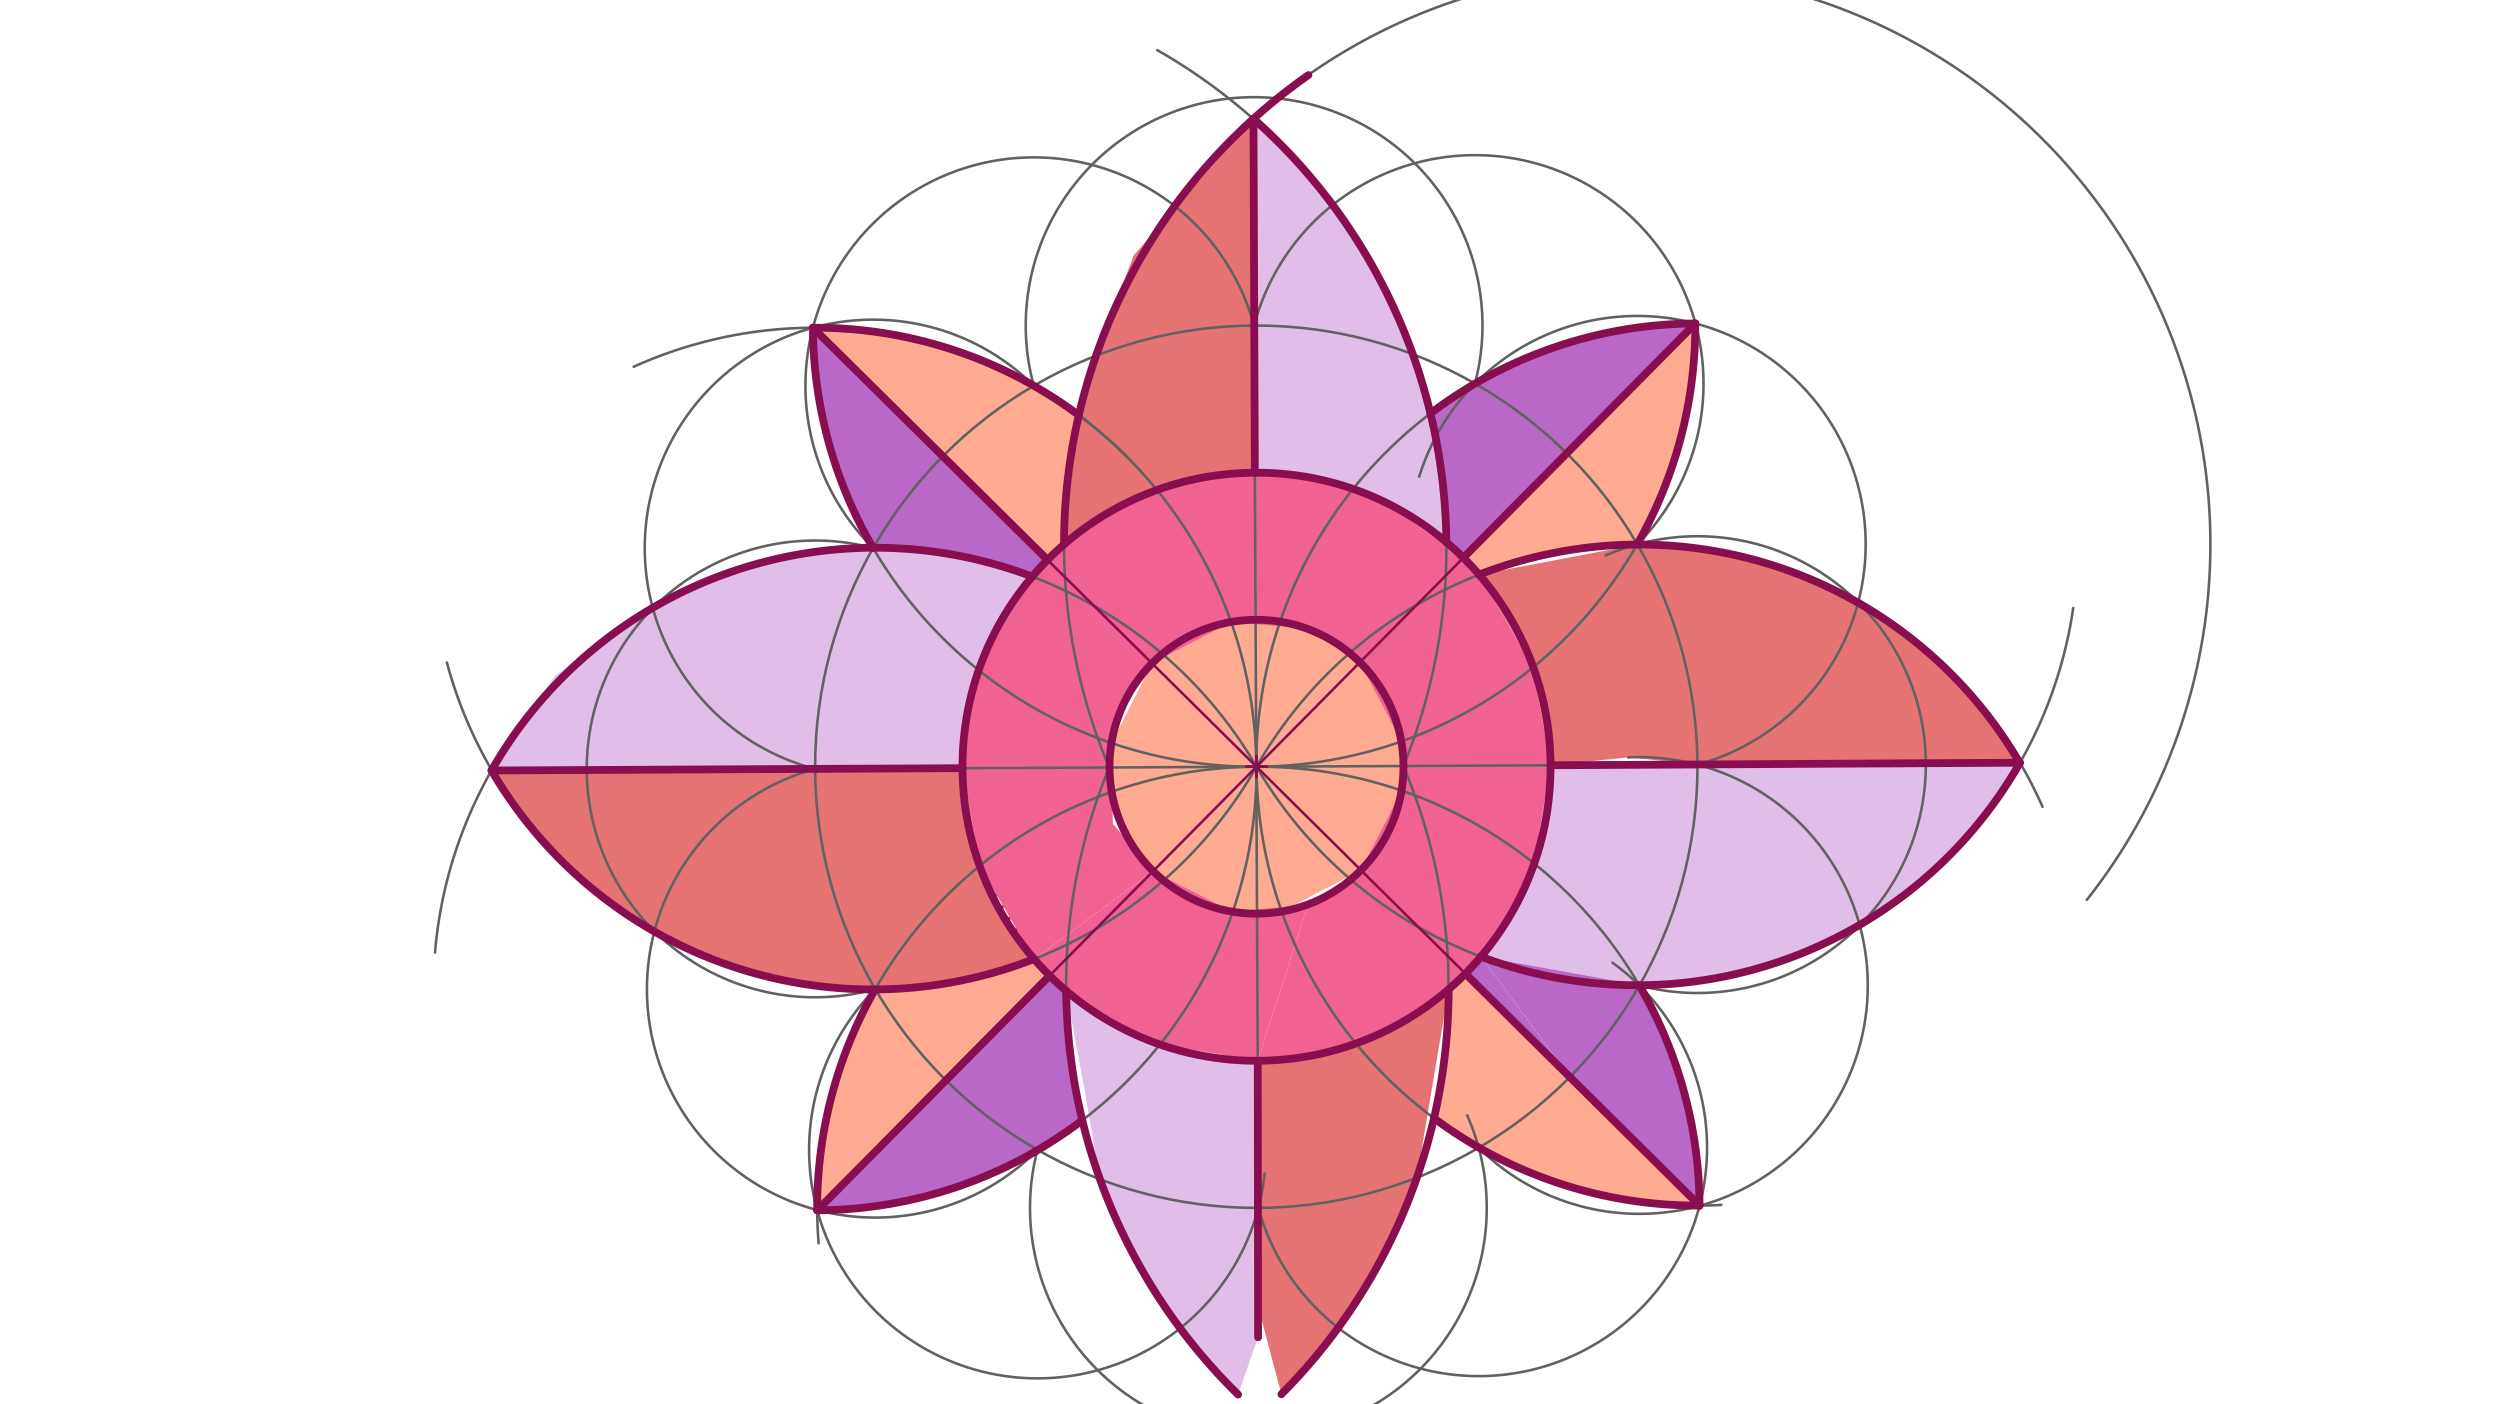 <svg xmlns="http://www.w3.org/2000/svg" class="svg--816" height="100%" preserveAspectRatio="xMidYMid meet" viewBox="0 0 963.78 541.417" width="100%"><defs><marker id="marker-arrow" markerHeight="16" markerUnits="userSpaceOnUse" markerWidth="24" orient="auto-start-reverse" refX="24" refY="4" viewBox="0 0 24 8"><path d="M 0 0 L 24 4 L 0 8 z" stroke="inherit"></path></marker></defs><g class="aux-layer--949"><g class="element--733"><defs><pattern height="5" id="fill_286_azaoex__pattern-stripes" patternTransform="rotate(-45)" patternUnits="userSpaceOnUse" width="5"><rect fill="#880E4F" height="1" transform="translate(0,0)" width="5"></rect></pattern></defs><g fill="url(#fill_286_azaoex__pattern-stripes)"><path d="M 189.499 297.024 L 371.047 296.141 L 371.047 296.141 L 371.047 296.141 A 113.356 113.356 0 0 0 398.645 369.712 L 337.358 381.439 L 289 370.531 L 287.865 374.335 L 287.865 374.335 A 170.275 170.275 0 0 1 189.499 297.024 Z" stroke="none"></path></g></g><g class="element--733"><defs><pattern height="5" id="fill_290_3v7zcv__pattern-stripes" patternTransform="rotate(-45)" patternUnits="userSpaceOnUse" width="5"><rect fill="#880E4F" height="1" transform="translate(0,0)" width="5"></rect></pattern></defs><g fill="url(#fill_290_3v7zcv__pattern-stripes)"><path d="M 189.499 297.024 L 371.047 296.141 L 404.636 376.123 L 189.499 297.024 Z" stroke="none"></path></g></g><g class="element--733"><defs><pattern height="5" id="fill_294_1qe4nn__pattern-stripes" patternTransform="rotate(-45)" patternUnits="userSpaceOnUse" width="5"><rect fill="#880E4F" height="1" transform="translate(0,0)" width="5"></rect></pattern></defs><g fill="url(#fill_294_1qe4nn__pattern-stripes)"><path d="M 189.499 297.024 L 279 224.531 L 301 280.531 L 189.499 297.024 Z" stroke="none"></path></g></g></g><g class="main-layer--75a"><g class="element--733"><g fill="#E1BEE7" opacity="1"><path d="M 189.499 297.024 L 214 260.531 L 252.097 234.056 L 252.097 234.056 L 252.097 234.056 A 170.26 170.26 0 0 1 336.542 211.166 L 336.542 211.166 L 336.542 211.166 A 170.26 170.26 0 0 1 397.921 222.296 L 377.321 258.389 L 371.047 296.141 L 189.499 297.024 Z" stroke="none"></path></g></g><g class="element--733"><g fill="#E1BEE7" opacity="1"><path d="M 597.757 295.021 L 778.72 294.034 L 778.72 294.034 L 778.72 294.034 A 169.881 169.881 0 0 1 744.237 336.676 L 778.72 294.034 A 169.881 169.881 0 0 1 717.374 356.288 L 717.374 356.288 L 717.374 356.288 A 169.881 169.881 0 0 1 658.5 377.595 L 631.946 379.814 L 631.946 379.814 L 631.946 379.814 A 169.881 169.881 0 0 1 593.01 375.487 L 631.946 379.814 A 169.881 169.881 0 0 1 570.939 368.801 L 591.438 332.904 L 597.757 295.021 Z" stroke="none"></path></g></g><g class="element--733"><g fill="#E1BEE7" opacity="1"><path d="M 483.237 45.791 L 513.757 79.018 L 513.757 79.018 L 513.757 79.018 A 221.061 221.061 0 0 1 551.456 159.393 L 551.456 159.393 L 551.456 159.393 A 221.061 221.061 0 0 1 557.593 209.021 L 557.593 209.021 L 557.593 209.021 A 113.356 113.356 0 0 0 521.611 188.505 L 483.754 182.227 L 483.237 45.791 Z" stroke="none"></path></g></g><g class="element--733"><g fill="#E1BEE7" opacity="1"><path d="M 484.874 408.936 L 484.942 466.333 L 485 515.531 L 477.302 537.608 L 454.969 512.074 L 454.969 512.074 L 454.969 512.074 A 220.938 220.938 0 0 1 424.062 454.63 L 418 419.531 L 411.02 381.98 L 447.174 402.65 L 484.874 408.936 Z" stroke="none"></path></g></g><g class="element--733"><g fill="#E57373" opacity="1"><path d="M 483.237 45.791 L 483.754 182.227 L 483.754 182.227 L 483.754 182.227 A 113.356 113.356 0 0 0 446.031 188.917 L 446.011 188.861 L 446.011 188.861 A 113.386 113.386 0 0 0 403.766 215.779 L 410.196 209.889 L 410.196 209.889 A 220.929 220.929 0 0 1 422.536 137.119 L 437 98.531 L 483.237 45.791 Z" stroke="none"></path></g></g><g class="element--733"><g fill="#E57373" opacity="1"><path d="M 570.236 221.539 L 631.116 209.935 L 631.116 209.935 L 631.116 209.935 A 169.883 169.883 0 0 1 716.312 232.362 L 716.312 232.362 L 716.312 232.362 A 169.883 169.883 0 0 1 778.617 294.094 L 727.01 294.316 L 654.62 294.711 L 627.741 291.985 L 597.757 295.021 L 591.071 257.223 L 570.236 221.539 Z" stroke="none"></path></g></g><g class="element--733"><g fill="#E57373" opacity="1"><path d="M 484.874 408.936 L 522.704 402.27 L 558.469 381.394 L 546.22 453.994 L 546.22 453.994 L 546.22 453.994 A 221.102 221.102 0 0 1 515.886 511.873 L 493.99 537.486 L 484.986 503.534 L 484.874 408.936 Z" stroke="none"></path></g></g><g class="element--733"><g fill="#E57373" opacity="1"><path d="M 189.499 297.024 L 371.047 296.141 L 377.686 333.808 L 377.686 333.808 L 377.686 333.808 A 113.356 113.356 0 0 0 398.645 369.712 L 398.645 369.712 L 398.645 369.712 A 170.275 170.275 0 0 1 337.358 381.439 L 337.358 381.439 L 337.358 381.439 A 170.275 170.275 0 0 1 252.257 359.117 L 252.257 359.117 L 252.257 359.117 A 170.275 170.275 0 0 1 189.499 297.024 Z" stroke="none"></path></g></g><g class="element--733"><g fill="#BA68C8" opacity="1"><path d="M 403.832 215.844 L 313.397 126.345 L 313.397 126.345 L 313.397 126.345 A 170.079 170.079 0 0 0 336.542 211.166 L 336.542 211.166 L 336.542 211.166 A 170.26 170.26 0 0 1 397.921 222.296 Z" stroke="none"></path></g></g><g class="element--733"><g fill="#BA68C8" opacity="1"><path d="M 557.593 209.021 L 551.456 159.393 L 551.456 159.393 L 551.456 159.393 A 170.069 170.069 0 0 1 633.437 126 L 653.551 124.707 L 586.703 192.237 L 564.149 215.02 L 557.593 209.021 Z" stroke="none"></path></g></g><g class="element--733"><g fill="#BA68C8" opacity="1"><path d="M 570.939 368.801 L 631.946 379.814 L 631.946 379.814 L 631.946 379.814 A 170.079 170.079 0 0 1 655.198 464.763 L 605.191 415.229 L 570.939 368.801 Z" stroke="none"></path></g></g><g class="element--733"><g fill="#BA68C8" opacity="1"><path d="M 564.937 375.355 L 570.939 368.801 L 605.191 415.229 L 564.937 375.355 Z" stroke="none"></path></g></g><g class="element--733"><g fill="#BA68C8" opacity="1"><path d="M 404.636 376.123 L 411.02 381.98 L 417.232 431.88 L 417.232 431.88 L 417.232 431.88 A 170.167 170.167 0 0 1 349.501 462.895 L 417.232 431.88 A 170.167 170.167 0 0 1 315.045 466.587 L 364.678 416.47 L 404.636 376.123 Z" stroke="none"></path></g></g><g class="element--733"><g fill="#FFAB91" opacity="1"><path d="M 313.397 126.345 L 313.397 126.345 L 313.397 126.345 A 170.079 170.079 0 0 1 398.548 148.711 L 415.895 160.067 L 410.196 209.889 L 403.832 215.844 L 363.47 175.9 L 313.397 126.345 Z" stroke="none"></path></g></g><g class="element--733"><g fill="#FFAB91" opacity="1"><path d="M 564.149 215.02 L 653.551 124.707 L 653.551 124.707 L 653.551 124.707 A 170.079 170.079 0 0 1 631.116 209.935 L 631.116 209.935 L 631.116 209.935 A 169.883 169.883 0 0 0 570.236 221.539 Z" stroke="none"></path></g></g><g class="element--733"><g fill="#FFAB91" opacity="1"><path d="M 564.937 375.355 L 655.198 464.763 L 655.198 464.763 L 655.198 464.763 A 169.99 169.99 0 0 1 582.418 448.776 L 655.198 464.763 A 169.99 169.99 0 0 1 552.82 431.083 L 552.82 431.083 L 552.82 431.083 A 221.102 221.102 0 0 0 558.469 381.394 Z" stroke="none"></path></g></g><g class="element--733"><g fill="#FFAB91" opacity="1"><path d="M 404.636 376.123 L 315.045 466.587 L 315.045 466.587 L 315.045 466.587 A 170.079 170.079 0 0 1 337.358 381.439 L 337.358 381.439 L 337.358 381.439 A 170.275 170.275 0 0 0 398.645 369.712 Z" stroke="none"></path></g></g><g class="element--733"><g fill="#FFAB91" opacity="1"><path d="M 444.128 255.724 L 462 240.531 L 493.501 239.654 L 503.735 242.319 L 503.735 242.319 L 503.735 242.319 A 56.662 56.662 0 0 1 541.064 295.439 L 541.064 295.439 L 541.064 295.439 A 56.662 56.662 0 0 1 524.658 335.457 L 494.111 351.405 L 475.245 351.498 L 444.53 335.841 L 444.53 335.841 L 444.53 335.841 A 56.662 56.662 0 0 1 428.572 305.256 L 428.481 286.448 L 444.128 255.724 Z" stroke="none"></path></g></g><g class="element--733"><g fill="#F06292" opacity="1"><path d="M 397.921 222.296 L 397.921 222.296 L 397.921 222.296 A 113.356 113.356 0 0 1 465.37 183.834 L 465.37 183.834 L 465.37 183.834 A 113.356 113.356 0 0 1 533.467 193.393 L 564.149 215.02 L 570.236 221.539 L 591.071 257.223 L 591.071 257.223 L 591.071 257.223 A 170.079 170.079 0 0 1 540.22 285.838 L 524.265 255.312 L 503.735 242.319 L 474.604 239.772 L 444.128 255.724 L 444.128 255.724 L 444.128 255.724 A 56.662 56.662 0 0 0 428.481 286.448 L 395.002 296.023 L 371.047 296.141 L 371.047 296.141 L 371.047 296.141 A 113.356 113.356 0 0 1 397.921 222.296 Z" stroke="none"></path></g></g><g class="element--733"><g fill="#F06292" opacity="1"><path d="M 428.481 286.448 L 371.047 296.141 L 377.686 333.808 L 398.645 369.712 L 444.53 335.841 L 429 317.531 L 428.481 286.448 Z" stroke="none"></path></g></g><g class="element--733"><g fill="#F06292" opacity="1"><path d="M 444.53 335.841 L 475.245 351.498 L 504.288 348.639 L 484.874 408.936 L 447.174 402.65 L 447.174 402.65 L 447.174 402.65 A 113.356 113.356 0 0 1 404.636 376.123 L 398.645 369.712 L 444.53 335.841 Z" stroke="none"></path></g></g><g class="element--733"><g fill="#F06292" opacity="1"><path d="M 504.288 348.639 L 524.658 335.457 L 564.937 375.355 L 564.937 375.355 L 564.937 375.355 A 113.356 113.356 0 0 1 522.704 402.27 L 522.704 402.27 L 522.704 402.27 A 113.356 113.356 0 0 1 484.874 408.936 L 504.288 348.639 Z" stroke="none"></path></g></g><g class="element--733"><g fill="#F06292" opacity="1"><path d="M 524.658 335.457 L 540.312 304.783 L 540.22 285.838 L 591.071 257.223 L 597.757 295.021 L 591.438 332.904 L 591.438 332.904 L 591.438 332.904 A 113.356 113.356 0 0 1 564.937 375.355 L 524.658 335.457 Z" stroke="none"></path></g></g><g class="element--733"><line stroke="#616161" stroke-dasharray="none" stroke-linecap="round" stroke-width="1" x1="292" x2="697" y1="296.531" y2="294.531"></line></g><g class="element--733"><line stroke="#616161" stroke-dasharray="none" stroke-linecap="round" stroke-width="1" x1="484.995" x2="483.435" y1="433.531" y2="117.593"></line></g><g class="element--733"><line stroke="#616161" stroke-dasharray="none" stroke-linecap="round" stroke-width="1" x1="484.995" x2="485.301" y1="433.531" y2="495.52"></line></g><g class="element--733"><g class="center--a87"><line x1="480.314" y1="295.582" x2="488.314" y2="295.582" stroke="#616161" stroke-width="1" stroke-linecap="round"></line><line x1="484.314" y1="291.582" x2="484.314" y2="299.582" stroke="#616161" stroke-width="1" stroke-linecap="round"></line><circle class="hit--87b" cx="484.314" cy="295.582" r="4" stroke="none" fill="transparent"></circle></g><circle cx="484.314" cy="295.582" fill="none" r="170.079" stroke="#616161" stroke-dasharray="none" stroke-width="1"></circle></g><g class="element--733"><g class="center--a87"><line x1="480.314" y1="295.582" x2="488.314" y2="295.582" stroke="#616161" stroke-width="1" stroke-linecap="round"></line><line x1="484.314" y1="291.582" x2="484.314" y2="299.582" stroke="#616161" stroke-width="1" stroke-linecap="round"></line><circle class="hit--87b" cx="484.314" cy="295.582" r="4" stroke="none" fill="transparent"></circle></g><circle cx="484.314" cy="295.582" fill="none" r="113.386" stroke="#616161" stroke-dasharray="none" stroke-width="1"></circle></g><g class="element--733"><g class="center--a87"><line x1="480.314" y1="295.582" x2="488.314" y2="295.582" stroke="#616161" stroke-width="1" stroke-linecap="round"></line><line x1="484.314" y1="291.582" x2="484.314" y2="299.582" stroke="#616161" stroke-width="1" stroke-linecap="round"></line><circle class="hit--87b" cx="484.314" cy="295.582" r="4" stroke="none" fill="transparent"></circle></g><circle cx="484.314" cy="295.582" fill="none" r="56.693" stroke="#616161" stroke-dasharray="none" stroke-width="1"></circle></g><g class="element--733"><path d="M 484.314 295.582 A 170.079 170.079 0 0 0 244.304 141.385" fill="none" stroke="#616161" stroke-dasharray="none" stroke-linecap="round" stroke-width="1"></path></g><g class="element--733"><path d="M 483.474 125.505 A 88.039 88.039 0 1 0 336.772 211.437" fill="none" stroke="#616161" stroke-dasharray="none" stroke-linecap="round" stroke-width="1"></path></g><g class="element--733"><path d="M 398.548 148.711 A 88.039 88.039 0 1 0 318.095 297.342" fill="none" stroke="#616161" stroke-dasharray="none" stroke-linecap="round" stroke-width="1"></path></g><g class="element--733"><path d="M 336.603 211.271 A 88.039 88.039 0 1 0 339.043 380.894" fill="none" stroke="#616161" stroke-dasharray="none" stroke-linecap="round" stroke-width="1"></path></g><g class="element--733"><path d="M 314.237 296.421 A 88.039 88.039 0 1 0 399.959 443.337" fill="none" stroke="#616161" stroke-dasharray="none" stroke-linecap="round" stroke-width="1"></path></g><g class="element--733"><path d="M 337.443 381.347 A 88.039 88.039 0 1 0 487.526 452.442" fill="none" stroke="#616161" stroke-dasharray="none" stroke-linecap="round" stroke-width="1"></path></g><g class="element--733"><path d="M 399.959 443.337 A 88.039 88.039 0 1 0 565.617 430.003" fill="none" stroke="#616161" stroke-dasharray="none" stroke-linecap="round" stroke-width="1"></path></g><g class="element--733"><path d="M 485.121 465.658 A 88.039 88.039 0 1 0 621.633 371.123" fill="none" stroke="#616161" stroke-dasharray="none" stroke-linecap="round" stroke-width="1"></path></g><g class="element--733"><path d="M 570.052 442.469 A 88.039 88.039 0 1 0 627.741 291.985" fill="none" stroke="#616161" stroke-dasharray="none" stroke-linecap="round" stroke-width="1"></path></g><g class="element--733"><path d="M 632.008 379.921 A 88.039 88.039 0 1 0 619.05 214.139" fill="none" stroke="#616161" stroke-dasharray="none" stroke-linecap="round" stroke-width="1"></path></g><g class="element--733"><path d="M 654.391 294.774 A 88.039 88.039 0 1 0 547.124 183.729" fill="none" stroke="#616161" stroke-dasharray="none" stroke-linecap="round" stroke-width="1"></path></g><g class="element--733"><path d="M 483.474 125.505 A 88.071 88.071 0 1 1 631.223 209.866" fill="none" stroke="#616161" stroke-dasharray="none" stroke-linecap="round" stroke-width="1"></path></g><g class="element--733"><path d="M 398.548 148.711 A 88.039 88.039 0 1 1 568.623 147.879" fill="none" stroke="#616161" stroke-dasharray="none" stroke-linecap="round" stroke-width="1"></path></g><g class="element--733"><path d="M 398.548 148.711 A 170.079 170.079 0 0 1 433.906 175.565" fill="none" stroke="#616161" stroke-dasharray="none" stroke-linecap="round" stroke-width="1"></path></g><g class="element--733"><path d="M 313.397 126.345 A 170.079 170.079 0 0 0 484.314 295.582" fill="none" stroke="#616161" stroke-dasharray="none" stroke-linecap="round" stroke-width="1"></path></g><g class="element--733"><path d="M 653.618 124.706 A 170.069 170.069 0 0 0 484.323 295.582" fill="none" stroke="#616161" stroke-dasharray="none" stroke-linecap="round" stroke-width="1"></path></g><g class="element--733"><path d="M 484.323 295.582 A 170.079 170.079 0 0 0 653.551 124.707" fill="none" stroke="#616161" stroke-dasharray="none" stroke-linecap="round" stroke-width="1"></path></g><g class="element--733"><path d="M 484.323 295.582 A 170.079 170.079 0 0 0 315.59 479.288" fill="none" stroke="#616161" stroke-dasharray="none" stroke-linecap="round" stroke-width="1"></path></g><g class="element--733"><path d="M 315.045 466.587 A 170.167 170.167 0 0 0 484.402 295.581" fill="none" stroke="#616161" stroke-dasharray="none" stroke-linecap="round" stroke-width="1"></path></g><g class="element--733"><path d="M 484.402 295.581 A 170.079 170.079 0 0 1 655.198 464.851" fill="none" stroke="#616161" stroke-dasharray="none" stroke-linecap="round" stroke-width="1"></path></g><g class="element--733"><path d="M 484.402 295.581 A 169.99 169.99 0 0 0 663.567 464.517" fill="none" stroke="#616161" stroke-dasharray="none" stroke-linecap="round" stroke-width="1"></path></g><g class="element--733"><path d="M 541.006 295.302 A 221.002 221.002 0 0 0 446.158 19.334" fill="none" stroke="#616161" stroke-dasharray="none" stroke-linecap="round" stroke-width="1"></path></g><g class="element--733"><path d="M 427.622 295.862 A 220.967 220.967 0 1 1 804.517 346.874" fill="none" stroke="#616161" stroke-dasharray="none" stroke-linecap="round" stroke-width="1"></path></g><g class="element--733"><path d="M 427.622 295.862 A 220.998 220.998 0 0 0 477.238 537.674" fill="none" stroke="#616161" stroke-dasharray="none" stroke-linecap="round" stroke-width="1"></path></g><g class="element--733"><path d="M 541.006 295.302 A 221.102 221.102 0 0 1 493.99 537.486" fill="none" stroke="#616161" stroke-dasharray="none" stroke-linecap="round" stroke-width="1"></path></g><g class="element--733"><path d="M 484.402 295.581 A 170.155 170.155 0 0 1 172.28 255.436" fill="none" stroke="#616161" stroke-dasharray="none" stroke-linecap="round" stroke-width="1"></path></g><g class="element--733"><path d="M 484.402 295.581 A 170.26 170.26 0 0 0 167.704 367.185" fill="none" stroke="#616161" stroke-dasharray="none" stroke-linecap="round" stroke-width="1"></path></g><g class="element--733"><path d="M 484.402 295.581 A 170.002 170.002 0 0 1 787.42 311.015" fill="none" stroke="#616161" stroke-dasharray="none" stroke-linecap="round" stroke-width="1"></path></g><g class="element--733"><path d="M 484.402 295.581 A 169.898 169.898 0 0 0 799.252 234.385" fill="none" stroke="#616161" stroke-dasharray="none" stroke-linecap="round" stroke-width="1"></path></g><g class="element--733"><g class="center--a87"><line x1="480.402" y1="295.581" x2="488.402" y2="295.581" stroke="#880E4F" stroke-width="1" stroke-linecap="round"></line><line x1="484.402" y1="291.581" x2="484.402" y2="299.581" stroke="#880E4F" stroke-width="1" stroke-linecap="round"></line><circle class="hit--87b" cx="484.402" cy="295.581" r="4" stroke="none" fill="transparent"></circle></g><circle cx="484.402" cy="295.581" fill="none" r="56.662" stroke="#880E4F" stroke-dasharray="none" stroke-width="3"></circle></g><g class="element--733"><g class="center--a87"><line x1="480.402" y1="295.581" x2="488.402" y2="295.581" stroke="#880E4F" stroke-width="1" stroke-linecap="round"></line><line x1="484.402" y1="291.581" x2="484.402" y2="299.581" stroke="#880E4F" stroke-width="1" stroke-linecap="round"></line><circle class="hit--87b" cx="484.402" cy="295.581" r="4" stroke="none" fill="transparent"></circle></g><circle cx="484.402" cy="295.581" fill="none" r="113.356" stroke="#880E4F" stroke-dasharray="none" stroke-width="3"></circle></g><g class="element--733"><path d="M 410.196 209.889 A 220.929 220.929 0 0 1 504.396 28.953" fill="none" stroke="#880E4F" stroke-dasharray="none" stroke-linecap="round" stroke-width="3"></path></g><g class="element--733"><path d="M 557.593 209.021 A 221.061 221.061 0 0 0 483.228 45.784" fill="none" stroke="#880E4F" stroke-dasharray="none" stroke-linecap="round" stroke-width="3"></path></g><g class="element--733"><path d="M 558.469 381.394 A 221.102 221.102 0 0 1 493.99 537.486" fill="none" stroke="#880E4F" stroke-dasharray="none" stroke-linecap="round" stroke-width="3"></path></g><g class="element--733"><path d="M 411.02 381.98 A 220.938 220.938 0 0 0 477.302 537.608" fill="none" stroke="#880E4F" stroke-dasharray="none" stroke-linecap="round" stroke-width="3"></path></g><g class="element--733"><path d="M 570.236 221.539 A 169.883 169.883 0 0 1 778.627 294.111" fill="none" stroke="#880E4F" stroke-dasharray="none" stroke-linecap="round" stroke-width="3"></path></g><g class="element--733"><path d="M 570.939 368.801 A 169.881 169.881 0 0 0 778.715 294.043" fill="none" stroke="#880E4F" stroke-dasharray="none" stroke-linecap="round" stroke-width="3"></path></g><g class="element--733"><path d="M 397.921 222.296 A 170.26 170.26 0 0 0 189.941 296.254" fill="none" stroke="#880E4F" stroke-dasharray="none" stroke-linecap="round" stroke-width="3"></path></g><g class="element--733"><path d="M 398.645 369.712 A 170.275 170.275 0 0 1 189.464 296.965" fill="none" stroke="#880E4F" stroke-dasharray="none" stroke-linecap="round" stroke-width="3"></path></g><g class="element--733"><path d="M 415.895 160.067 A 170.079 170.079 0 0 0 313.397 126.345" fill="none" stroke="#880E4F" stroke-dasharray="none" stroke-linecap="round" stroke-width="3"></path></g><g class="element--733"><path d="M 336.542 211.166 A 170.079 170.079 0 0 1 313.397 126.345" fill="none" stroke="#880E4F" stroke-dasharray="none" stroke-linecap="round" stroke-width="3"></path></g><g class="element--733"><path d="M 551.456 159.393 A 170.069 170.069 0 0 1 653.551 124.707" fill="none" stroke="#880E4F" stroke-dasharray="none" stroke-linecap="round" stroke-width="3"></path></g><g class="element--733"><path d="M 631.116 209.935 A 170.079 170.079 0 0 0 653.551 124.707" fill="none" stroke="#880E4F" stroke-dasharray="none" stroke-linecap="round" stroke-width="3"></path></g><g class="element--733"><path d="M 337.358 381.439 A 170.079 170.079 0 0 0 315.045 466.587" fill="none" stroke="#880E4F" stroke-dasharray="none" stroke-linecap="round" stroke-width="3"></path></g><g class="element--733"><path d="M 417.232 431.88 A 170.167 170.167 0 0 1 315.045 466.587" fill="none" stroke="#880E4F" stroke-dasharray="none" stroke-linecap="round" stroke-width="3"></path></g><g class="element--733"><path d="M 552.82 431.083 A 169.99 169.99 0 0 0 655.198 464.763" fill="none" stroke="#880E4F" stroke-dasharray="none" stroke-linecap="round" stroke-width="3"></path></g><g class="element--733"><path d="M 631.946 379.814 A 170.079 170.079 0 0 1 655.198 464.763" fill="none" stroke="#880E4F" stroke-dasharray="none" stroke-linecap="round" stroke-width="3"></path></g><g class="element--733"><line stroke="#880E4F" stroke-dasharray="none" stroke-linecap="round" stroke-width="3" x1="189.499" x2="371.047" y1="297.024" y2="296.141"></line></g><g class="element--733"><line stroke="#880E4F" stroke-dasharray="none" stroke-linecap="round" stroke-width="3" x1="483.237" x2="483.754" y1="45.791" y2="182.227"></line></g><g class="element--733"><line stroke="#880E4F" stroke-dasharray="none" stroke-linecap="round" stroke-width="3" x1="597.757" x2="778.72" y1="295.021" y2="294.034"></line></g><g class="element--733"><line stroke="#880E4F" stroke-dasharray="none" stroke-linecap="round" stroke-width="3" x1="484.874" x2="485" y1="408.936" y2="515.531"></line></g><g class="element--733"><line stroke="#880E4F" stroke-dasharray="none" stroke-linecap="round" stroke-width="1" x1="315.045" x2="484.402" y1="466.587" y2="295.581"></line></g><g class="element--733"><line stroke="#880E4F" stroke-dasharray="none" stroke-linecap="round" stroke-width="1" x1="484.402" x2="655.198" y1="295.581" y2="464.763"></line></g><g class="element--733"><line stroke="#880E4F" stroke-dasharray="none" stroke-linecap="round" stroke-width="1" x1="484.402" x2="653.551" y1="295.581" y2="124.707"></line></g><g class="element--733"><line stroke="#880E4F" stroke-dasharray="none" stroke-linecap="round" stroke-width="1" x1="484.402" x2="313.397" y1="295.581" y2="126.345"></line></g><g class="element--733"><line stroke="#880E4F" stroke-dasharray="none" stroke-linecap="round" stroke-width="3" x1="313.397" x2="403.832" y1="126.345" y2="215.844"></line></g><g class="element--733"><line stroke="#880E4F" stroke-dasharray="none" stroke-linecap="round" stroke-width="3" x1="653.551" x2="564.149" y1="124.707" y2="215.02"></line></g><g class="element--733"><line stroke="#880E4F" stroke-dasharray="none" stroke-linecap="round" stroke-width="3" x1="655.198" x2="564.937" y1="464.763" y2="375.355"></line></g><g class="element--733"><line stroke="#880E4F" stroke-dasharray="none" stroke-linecap="round" stroke-width="3" x1="315.045" x2="404.636" y1="466.587" y2="376.123"></line></g></g><g class="snaps-layer--ac6"></g><g class="temp-layer--52d"></g></svg>